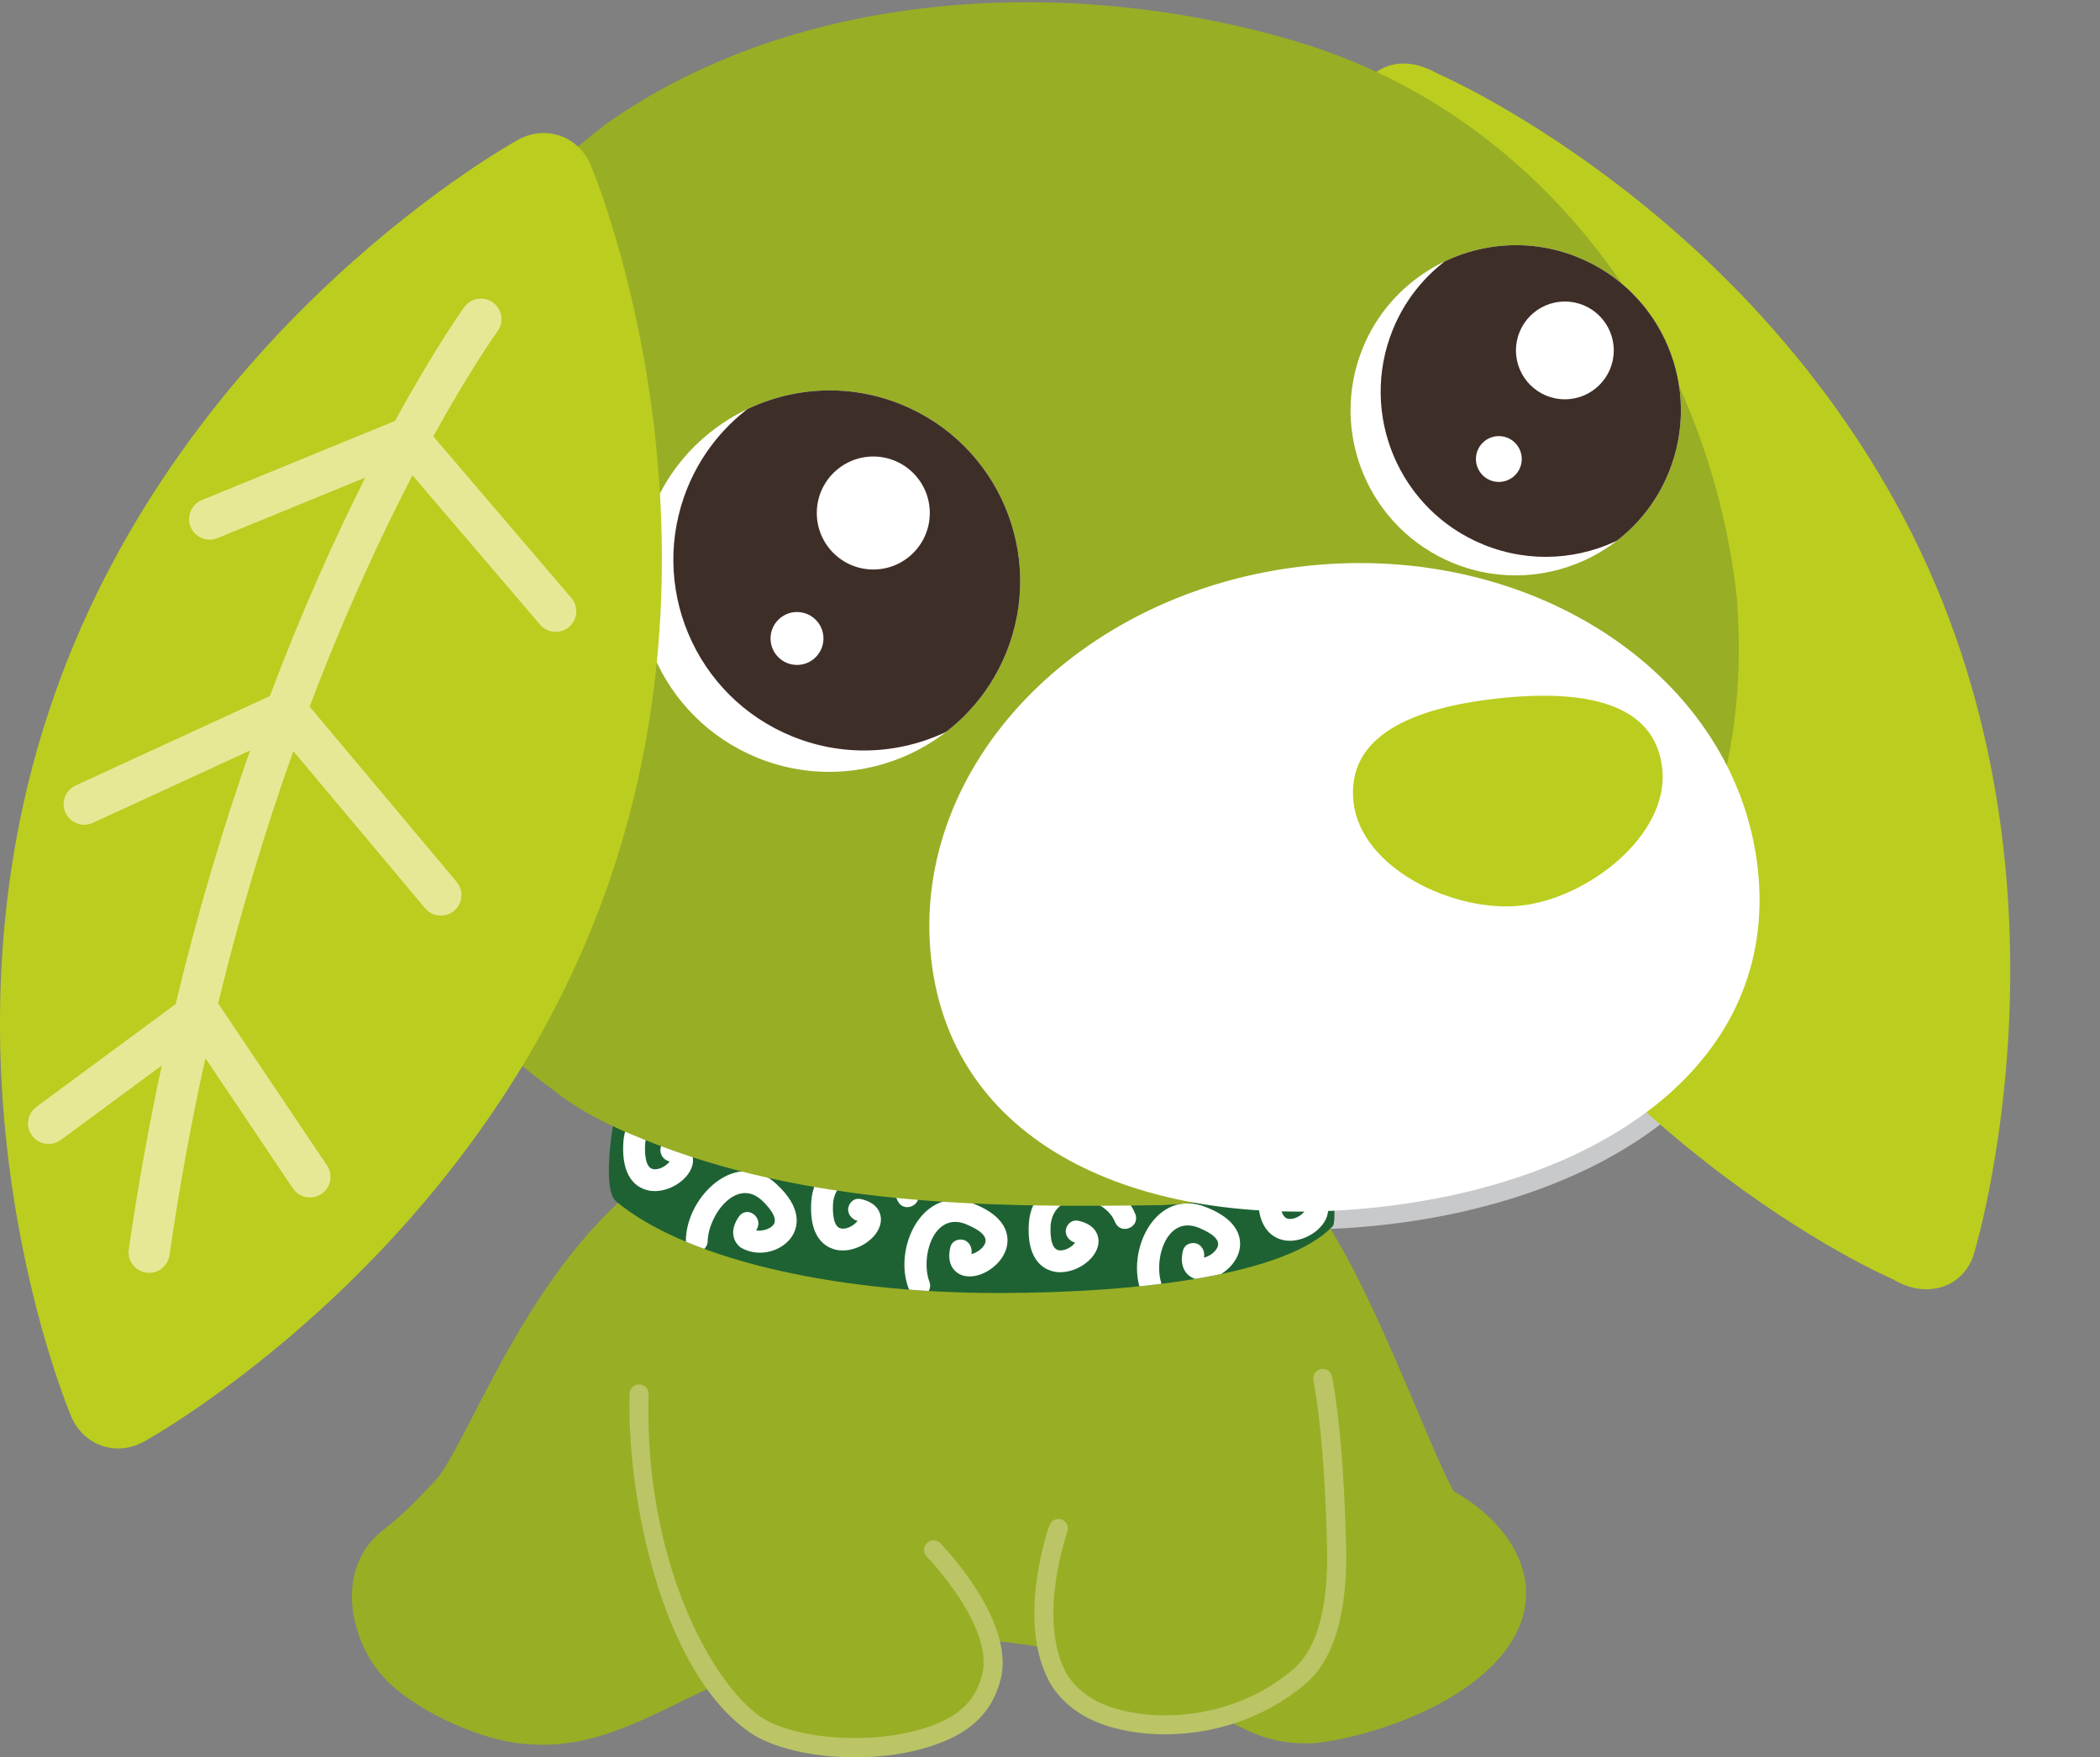 <?xml version="1.0" encoding="UTF-8"?>
<svg id="_レイヤー_9" data-name="レイヤー 9" xmlns="http://www.w3.org/2000/svg" width="580.2" height="485.61" xmlns:xlink="http://www.w3.org/1999/xlink" viewBox="0 0 580.2 485.61">
  <rect x="0" y="0" width="580.2" height="485.61" fill="#808080" stroke="none"/>
  <defs>
    <style>
      .cls-1 {
        fill-rule: evenodd;
      }

      .cls-1, .cls-2, .cls-3, .cls-4, .cls-5, .cls-6, .cls-7, .cls-8, .cls-9, .cls-10 {
        stroke-width: 0px;
      }

      .cls-1, .cls-9 {
        fill: #98ae25;
      }

      .cls-2 {
        fill: #3e2e28;
      }

      .cls-11 {
        clip-path: url(#clippath-2);
      }

      .cls-3 {
        fill: #1e6233;
      }

      .cls-4 {
        fill: #c8c9ca;
      }

      .cls-5 {
        fill: none;
      }

      .cls-12 {
        clip-path: url(#clippath-1);
      }

      .cls-6 {
        fill: #fff;
      }

      .cls-7 {
        fill: #e7e896;
      }

      .cls-8 {
        fill: #bbc565;
      }

      .cls-13 {
        clip-path: url(#clippath);
      }

      .cls-10 {
        fill: #bbcd1f;
      }
    </style>
    <clipPath id="clippath">
      <path class="cls-5" d="M169.44,310.71c.19-.88,40.06,18.26,105.49,18.81,33.56.28,90.89-8.12,91.58-7.69,1.86,1.16,2.79,15.85,1.75,16.95-12.7,13.44-52.88,18.47-92.1,18.52-48.14.06-87.9-10.21-105.98-25.36-3.71-3.11-1.09-19.62-.74-21.24Z"/>
    </clipPath>
    <clipPath id="clippath-1">
      <path class="cls-5" d="M394.68,74.69c-7.9,4.91-14.41,12.23-18.18,21.51-9.48,23.35,1.76,49.96,25.11,59.44,12.93,5.25,26.86,4.13,38.33-1.87,9.24-4.83,16.88-12.81,21.11-23.23,9.48-23.35-1.76-49.96-25.1-59.44-14.06-5.72-29.29-3.86-41.27,3.58Z"/>
    </clipPath>
    <clipPath id="clippath-2">
      <path class="cls-5" d="M201.3,115.89c-9.13,5.67-16.64,14.13-21,24.85-10.95,26.98,2.04,57.72,29,68.67,14.94,6.07,31.03,4.77,44.29-2.16,10.67-5.58,19.5-14.8,24.39-26.83,10.96-26.97-2.03-57.72-29-68.67-16.25-6.6-33.84-4.46-47.68,4.14Z"/>
    </clipPath>
  </defs>
  <path class="cls-4" d="M359.73,339.74c7.06,0,14.34-.4,21.67-1.18,33.1-3.55,61.89-14.53,81.08-30.9,1.18-1.01,1.33-2.79.34-3.99-.99-1.19-2.75-1.34-3.93-.35-18.35,15.65-46.07,26.16-78.08,29.6-7.26.78-14.58,1.1-21.44,1.15h0c-1.54,0-2.78,1.26-2.79,2.82,0,1.69,1.5,2.81,3.15,2.83Z"/>
  <path id="_からだ_うしろ_" data-name="からだ(うしろ)" class="cls-1" d="M274.84,453.41c-74.84-7.66-91.74,33.1-131.45,28.33-11.94-1.43-29.53-9.45-37.62-18.51-9.52-10.65-13.04-30.11-.14-40.24,6.57-5.15,9.71-8.74,14.36-13.56,9.15-9.48,25.87-60.87,60.72-85.03,38.91,5.99,112.87,20.52,182.14,8.34,14.96,19.03,31.76,67,38.82,79.37,18.14,10.16,28.47,29.86,10.94,47.82-15,15.36-42.36,21.49-50.36,21.79-26.59.99-30.15-22.44-87.4-28.3Z"/>
  <path class="cls-9" d="M180.18,363.64c.08.27,3.19-7.38,9.58-15.58,0,0,44.44,3.01,44.44,3.01,1.99,6.72,21.2,68.86,23.71,77.21,11.43,15.8,27.95,39,3.16,49.93-16.73,7.59-42.34,5.31-52.4-1.64-29.24-20.21-37.96-90.26-28.49-112.94Z"/>
  <path class="cls-9" d="M291.24,429.94c1.8-8.44,4.65-54.66,6.12-70.72,18.21-6.3,36.41-12.6,54.62-18.89,12.13,29.45,16.18,41.5,17.28,86.45,5.73,41.41-35.16,55.69-62.31,47.72-22.33-5.27-17.75-30.86-15.72-44.56Z"/>
  <g>
    <path class="cls-3" d="M169.44,310.71c.19-.88,40.06,18.26,105.49,18.81,33.56.28,90.89-8.12,91.58-7.69,1.86,1.16,2.79,15.85,1.75,16.95-12.7,13.44-52.88,18.47-92.1,18.52-48.14.06-87.9-10.21-105.98-25.36-3.71-3.11-1.09-19.62-.74-21.24Z"/>
    <g class="cls-13">
      <g id="_模様" data-name="模様">
        <path class="cls-6" d="M308.1,337.78c-2.84-7.44-16.72-9.36-17.81.62-.13,2-.18,6.71,2.26,7.09,1.84.28,3.8-1.14,4.49-2.11-1.71-.45-2.97-2.15-2.49-3.87.43-1.53,1.79-2.51,3.34-2.18,4.71,1,5.96,4.05,5.54,6.57-.71,4.34-6.5,8.16-11.47,7.6-2.56-.3-8.45-2.2-7.69-13.51.91-15.34,23.45-16.71,29.37-2.6,1.5,3.67-3.9,6.01-5.54,2.39Z"/>
        <path class="cls-6" d="M371.52,329.09c-2.84-7.44-16.72-9.36-17.81.62-.13,2-.18,6.71,2.26,7.09,1.84.28,3.8-1.14,4.49-2.11-1.71-.45-2.97-2.15-2.49-3.87.43-1.53,1.79-2.51,3.34-2.18,4.71,1,5.96,4.05,5.54,6.57-.71,4.34-6.5,8.16-11.47,7.6-2.56-.3-8.45-2.2-7.69-13.51.91-15.34,23.45-16.71,29.37-2.6,1.5,3.67-3.9,6.01-5.54,2.39Z"/>
        <path class="cls-6" d="M342.17,346.35c-1.62,4.74-7.57,8.32-11.79,7.1-2.45-.71-4.67-3.14-3.56-7.83.37-1.54,1.84-2.34,3.41-2.08,1.79.32,2.76,2.22,2.42,3.97,1.19-.24,3.32-1.45,3.85-3.21.64-2.51-3.61-4.31-5.44-5.09-8.87-3.47-12.56,9.15-10.01,15.94,1.32,3.73-4.21,5.81-5.66,2.11-4.63-11.62,4.05-29.32,17.9-23.66,10.53,4.18,9.72,10.3,8.89,12.75Z"/>
        <path class="cls-6" d="M214.66,327.33c-10.83-10.42-25.09,3.09-25.17,15.54-.02.5.13.96.34,1.38l3.45,1.55c1.26-.34,2.21-1.43,2.24-2.79.16-7.27,7.99-17.78,14.99-11.3,1.46,1.38,4.7,4.8,3.17,6.74-1.15,1.45-3.58,1.78-4.76,1.55.11-.21.22-.43.22-.43,1.75-3.2-2.65-6.48-4.94-3.47-2.77,3.95-1.61,7.02.4,8.59,8.91,5.41,23.54-5,10.05-17.36Z"/>
        <path class="cls-6" d="M277.91,345.38c-1.62,4.74-7.57,8.32-11.79,7.1-2.45-.71-4.67-3.14-3.56-7.83.37-1.54,1.84-2.34,3.41-2.08,1.79.32,2.76,2.22,2.42,3.97,1.19-.24,3.32-1.45,3.85-3.21.64-2.51-3.61-4.31-5.44-5.09-8.87-3.47-12.56,9.15-10.01,15.94,1.32,3.73-4.21,5.81-5.66,2.11-4.63-11.62,4.05-29.32,17.9-23.66,10.53,4.18,9.72,10.3,8.89,12.75Z"/>
        <path class="cls-6" d="M200.01,316.94c-1.53.65-3.31-.05-3.96-1.58-2.83-7.44-16.72-9.35-17.8.62-.13,2.01-.18,6.72,2.26,7.09,1.84.28,3.8-1.14,4.5-2.12-3.86-.93-3.15-6.63.85-6.04,4.71,1,5.95,4.06,5.54,6.57-.71,4.34-6.51,8.17-11.48,7.6-2.56-.3-8.44-2.2-7.69-13.5.43-6.42,4.73-11.1,11.24-12.22,6.47-1.12,14.77,1.84,18.12,9.62.66,1.53-.04,3.31-1.58,3.97Z"/>
        <path class="cls-6" d="M247.98,331.77c-2.84-7.44-16.72-9.36-17.81.62-.13,2-.18,6.71,2.26,7.09,1.84.28,3.8-1.14,4.49-2.11-1.71-.45-2.97-2.15-2.49-3.87.43-1.53,1.79-2.51,3.34-2.18,4.71,1,5.96,4.05,5.54,6.57-.71,4.34-6.5,8.16-11.47,7.6-2.56-.3-8.45-2.2-7.69-13.51.91-15.34,23.45-16.71,29.37-2.6,1.5,3.67-3.9,6.01-5.54,2.39Z"/>
      </g>
    </g>
  </g>
  <path class="cls-8" d="M236.24,485.61c8.95,0,18.24-1.52,25.92-5.01,7.74-3.52,12.28-8.77,14.29-16.52,4.16-16.07-15.79-36.77-16.65-37.64-1.01-1.04-2.68-1.06-3.72-.05-1.04,1.01-1.06,2.68-.05,3.72.19.19,18.74,19.45,15.32,32.65-1.6,6.18-5.11,10.2-11.37,13.05-15.53,7.05-40.38,5.12-49.82-1.4-13.65-9.43-32.27-43.33-30.96-89.16.04-1.45-1.1-2.66-2.55-2.7-1.51-.04-2.66,1.1-2.7,2.55-.82,28.77,8.94,76.84,33.23,93.63,6.15,4.25,17.31,6.88,29.06,6.88Z"/>
  <path class="cls-8" d="M321.86,479.24c12.67,0,27.05-3.96,38.77-13.89,8-6.78,11.79-19.78,11.27-38.64-.57-20.4-1.75-34.67-3.85-46.28-.26-1.43-1.63-2.38-3.06-2.12-1.43.26-2.38,1.63-2.12,3.06,2.05,11.33,3.21,25.36,3.77,45.49.48,17.18-2.69,28.78-9.41,34.48-15.48,13.12-36.01,14.81-49.49,10.65-8.63-2.66-12.21-7.71-13.57-10.48-7.4-15.05.64-38.03.73-38.26.49-1.37-.23-2.87-1.59-3.36-1.37-.49-2.87.22-3.36,1.59-.37,1.02-8.88,25.29-.49,42.35,1.74,3.53,6.22,9.94,16.74,13.19,4.61,1.42,9.97,2.22,15.68,2.22Z"/>
  <path class="cls-10" d="M381.92,210.75c50.19,103.89,140.92,142.68,140.92,142.68,10.04,6.09,19.88,1.72,22.48-6.82,0,0,32.55-105.18-19.3-203.46-46.04-87.27-128.94-122.87-128.94-122.87-9.08-5.14-18.63-3.47-23.41,8.88,0,0-40.43,80.84,8.24,181.6Z"/>
  <path class="cls-9" d="M167.68,34.09C221.52-3.79,297.36-6.89,358.89,11.68c68.31,20.61,113.46,84.14,121.02,153.88,1.42,21.25,2.18,62.54-31.69,108.38-31.61,36.53-79.18,56.51-126.95,59.07-48.28.74-98.23.24-143.65-18.24-8.98-3.57-17.72-7.79-25.24-13.94-94.01-68.52-69.81-202.13,15.29-266.74Z"/>
  <g>
    <path class="cls-6" d="M394.68,74.69c-7.9,4.91-14.41,12.23-18.18,21.51-9.48,23.35,1.76,49.96,25.11,59.44,12.93,5.25,26.86,4.13,38.33-1.87,9.24-4.83,16.88-12.81,21.11-23.23,9.48-23.35-1.76-49.96-25.1-59.44-14.06-5.72-29.29-3.86-41.27,3.58Z"/>
    <g class="cls-12">
      <path class="cls-2" d="M403,69.57c-7.9,4.91-14.41,12.23-18.18,21.51-9.48,23.35,1.76,49.96,25.11,59.44,12.93,5.25,26.86,4.13,38.33-1.87,9.24-4.83,16.88-12.81,21.11-23.23,9.48-23.35-1.76-49.96-25.1-59.44-14.06-5.72-29.29-3.86-41.27,3.58Z"/>
    </g>
    <circle class="cls-6" cx="432.35" cy="96.83" r="13.51"/>
    <circle class="cls-6" cx="414.11" cy="126.84" r="6.33"/>
  </g>
  <g>
    <path class="cls-6" d="M201.3,115.89c-9.13,5.67-16.64,14.13-21,24.85-10.95,26.98,2.04,57.72,29,68.67,14.94,6.07,31.03,4.77,44.29-2.16,10.67-5.58,19.5-14.8,24.39-26.83,10.96-26.97-2.03-57.72-29-68.67-16.25-6.6-33.84-4.46-47.68,4.14Z"/>
    <g class="cls-11">
      <path class="cls-2" d="M210.92,109.98c-9.13,5.67-16.64,14.13-21,24.85-10.95,26.98,2.04,57.72,29,68.67,14.94,6.07,31.03,4.77,44.29-2.16,10.67-5.58,19.5-14.8,24.39-26.83,10.96-26.97-2.03-57.72-29-68.67-16.25-6.6-33.84-4.46-47.68,4.14Z"/>
    </g>
    <circle class="cls-6" cx="241.28" cy="141.76" r="15.61"/>
    <circle class="cls-6" cx="220.2" cy="176.43" r="7.31"/>
  </g>
  <g>
    <path class="cls-6" d="M485.67,240.2c5.77,53.07-42.32,86.66-105.39,93.43-63.08,6.78-117.27-15.83-123.04-68.9-5.76-53.07,40.7-101.58,103.78-108.35,63.08-6.78,118.88,30.75,124.65,83.82Z"/>
    <path class="cls-10" d="M459.26,212.37c1.98,18.37-20.55,35.88-39.06,37.88-18.51,2-44.26-10.29-46.25-28.66-1.99-18.38,16.51-26.06,40.06-28.61,23.55-2.54,43.26,1.02,45.24,19.39Z"/>
  </g>
  <g>
    <path class="cls-10" d="M167.94,244.68c-36.2,103.51-128.28,153.74-128.28,153.74-7.57,4.12-16.55,1.02-19.95-6.91,0,0-40.97-95.67-4.78-199.18C51.14,88.81,143.21,38.59,143.21,38.59c7.57-4.13,16.55-1.02,19.95,6.92,0,0,40.97,95.66,4.78,199.18Z"/>
    <path class="cls-7" d="M10.05,305.86l38.48-28.4c6.17-25.77,13.23-49.18,20.56-70.08l-43.45,20c-.81.37-1.66.54-2.49.52-2.11-.04-4.11-1.26-5.05-3.31-1.31-2.85-.06-6.22,2.79-7.54l53.66-24.7c9.04-23.99,18.22-44.2,26.38-60.39l-40.86,16.75c-.74.3-1.51.44-2.27.42-2.19-.05-4.26-1.37-5.14-3.53-1.19-2.9.2-6.22,3.1-7.41l53.38-21.88c11.14-20.37,18.92-31.16,19.15-31.47,1.86-2.53,5.41-3.08,7.94-1.22,2.53,1.85,3.08,5.41,1.22,7.94-.22.3-7.37,10.22-17.74,29.02l38.14,44.65c2.04,2.39,1.76,5.97-.63,8.01-1.1.94-2.46,1.39-3.81,1.36-1.56-.03-3.11-.71-4.2-1.99l-35.25-41.27c-8.55,16.47-18.55,37.87-28.41,63.92l40.61,48.42c2.02,2.4,1.7,5.99-.7,8-1.1.92-2.44,1.35-3.77,1.33-1.58-.03-3.14-.72-4.24-2.03l-36.41-43.42c-7.37,20.68-14.52,43.95-20.78,69.7l30.09,44.79c1.75,2.6,1.06,6.13-1.55,7.88-1.01.68-2.15.99-3.28.97-1.79-.04-3.53-.92-4.6-2.51l-24.17-35.98c-3.79,17.15-7.16,35.31-9.93,54.44-.42,2.87-2.91,4.93-5.73,4.87-.23,0-.47-.02-.7-.06-3.11-.45-5.26-3.33-4.81-6.44,2.57-17.76,5.66-34.7,9.11-50.8l-27.88,20.58c-1.05.77-2.28,1.13-3.49,1.11-1.7-.04-3.37-.83-4.46-2.31-1.86-2.52-1.33-6.08,1.2-7.94Z"/>
  </g>
</svg>